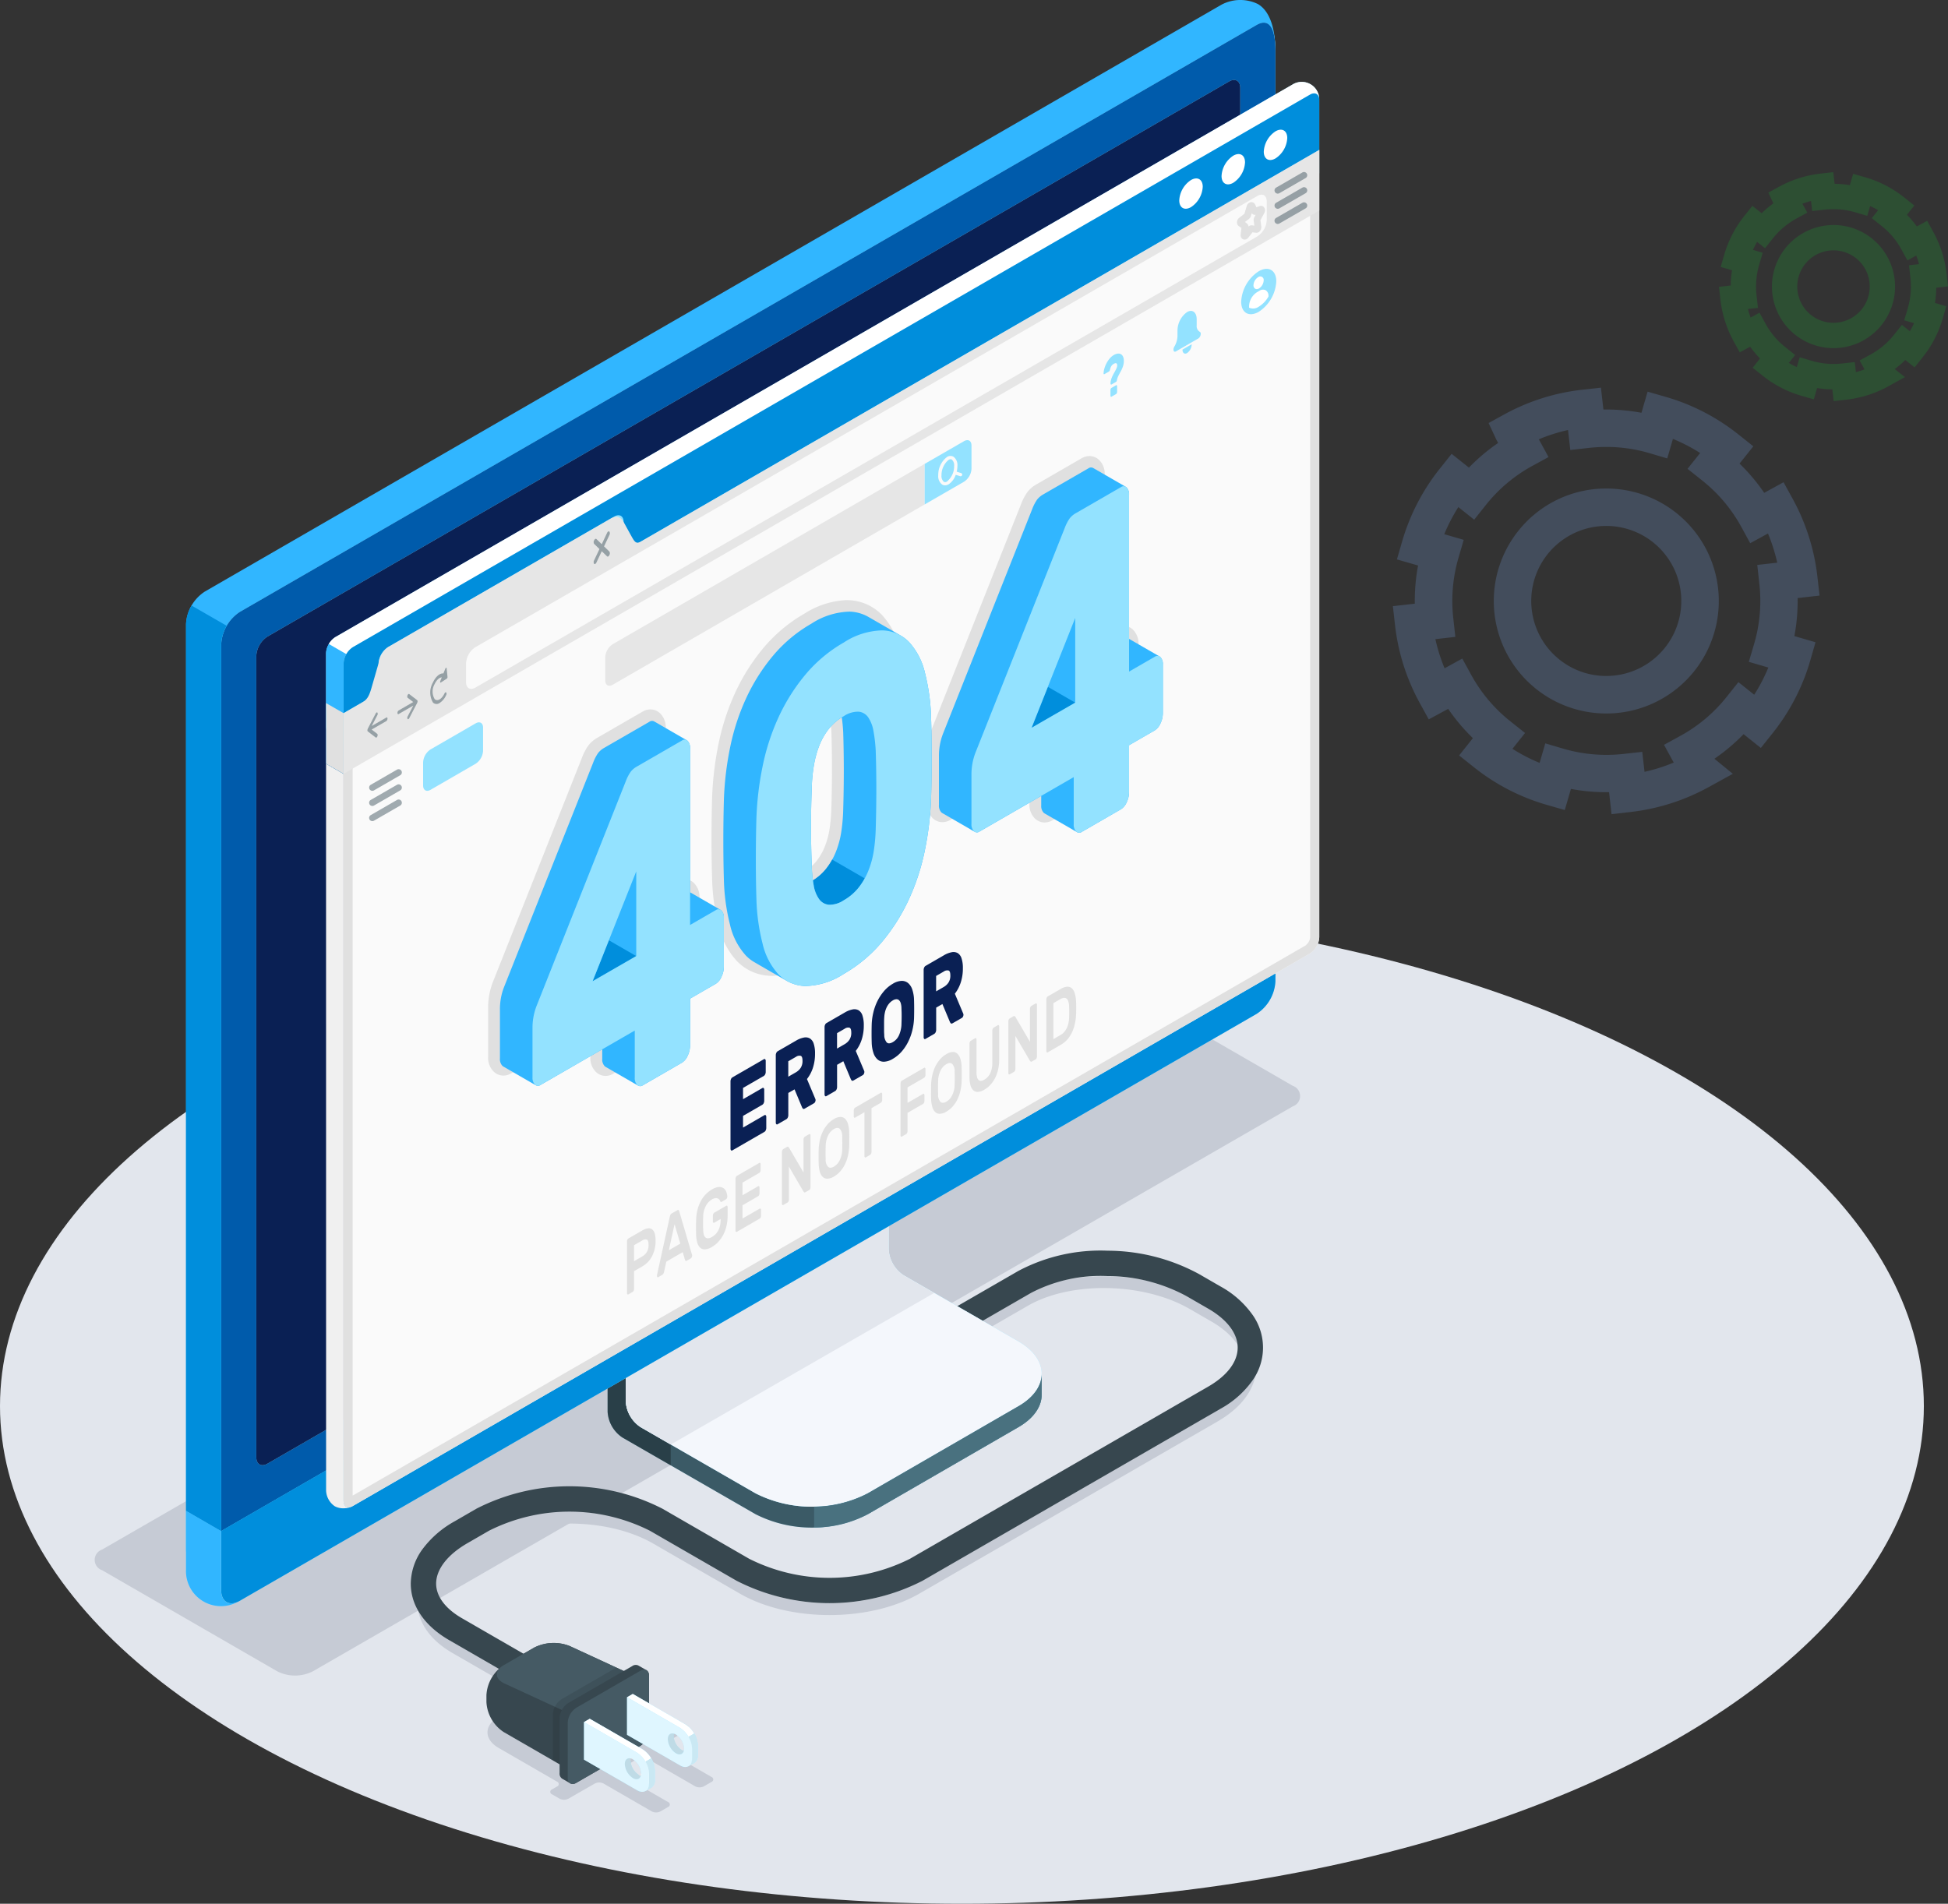 <svg xmlns="http://www.w3.org/2000/svg" width="230.497" height="225.306" viewBox="0 0 230.497 225.306">
  <rect x="0" y="0" width="230.497" height="225.306" fill="#333333" stroke="none"/>
  <g id="グループ_24219" data-name="グループ 24219" transform="translate(-602 -226.695)">
    <g id="グループ_23551" data-name="グループ 23551" transform="translate(602 226.694)">
      <g id="Floor" transform="translate(0 107.501)">
        <ellipse id="Floor-2" data-name="Floor" cx="113.82" cy="58.903" rx="113.82" ry="58.903" fill="#e2e6ed"/>
      </g>
      <g id="Shadows" transform="translate(11.204 116.033)">
        <path id="Shadow" d="M55.49,340.525,34.771,328.563a1.289,1.289,0,0,1,0-2.442L150.7,259.271a4.675,4.675,0,0,1,4.23,0l20.72,11.961a1.289,1.289,0,0,1,0,2.442L59.72,340.525A4.675,4.675,0,0,1,55.49,340.525Z" transform="translate(-33.896 -258.765)" fill="#c6cbd5"/>
        <path id="Shadow-2" data-name="Shadow" d="M209.192,336.8l-2.578-1.489c-5.849-3.377-15.083-3.542-20.584-.367l-9.62,5.554a.71.71,0,0,0,.71,1.23l9.62-5.554c5.108-2.948,13.7-2.784,19.163.367l2.578,1.489c2.51,1.449,3.893,3.333,3.893,5.306s-1.383,3.855-3.893,5.3L173.2,369.009c-5.458,3.152-14.34,3.151-19.8,0l-10.273-5.932c-5.85-3.377-15.369-3.377-21.219,0l-2.578,1.489c-3.093,1.785-4.8,4.161-4.8,6.689,0,2.33,1.478,4.466,4.161,6.016l9.2,5.312-3.781,2.23c-1.727,1.019-1.72,2.672.017,3.675l6.911,3.99a.311.311,0,0,1,0,.59l-.577.329a.311.311,0,0,0,0,.59l.9.519a1.14,1.14,0,0,0,1.026,0l3.136-1.8a1.139,1.139,0,0,1,1.026,0l5.708,3.3a1.137,1.137,0,0,0,1.025,0l.9-.519a.313.313,0,0,0,0-.592l-5.708-3.3a.313.313,0,0,1,0-.592l2.189-1.264a1.137,1.137,0,0,1,1.025,0l5.709,3.3a1.14,1.14,0,0,0,1.025,0l.9-.519a.313.313,0,0,0,0-.592l-5.709-3.3a.313.313,0,0,1,0-.592l2.822-1.629a.313.313,0,0,0,0-.592l-.9-.519a1.138,1.138,0,0,0-1.025,0l-.9.519a1.137,1.137,0,0,1-1.025,0l-8.777-5.068a3.1,3.1,0,0,0-2.819.013l-1.748,1.031a.7.7,0,0,0-.217-.2l-9.619-5.554c-2.225-1.285-3.45-2.984-3.45-4.785,0-1.97,1.489-3.96,4.086-5.459l2.578-1.489c5.458-3.151,14.34-3.151,19.8,0l10.273,5.932c5.85,3.377,15.37,3.377,21.219,0l35.284-20.371c2.968-1.714,4.6-4.034,4.6-6.535S212.161,338.51,209.192,336.8Z" transform="translate(-76.341 -297.663)" fill="#c6cbd5"/>
      </g>
      <g id="Plug" transform="translate(50.106 149.52)">
        <g id="Plug-2" data-name="Plug">
          <path id="パス_8173" data-name="パス 8173" d="M129.457,379.818a1.492,1.492,0,0,1-.749-.2l-9.62-5.554c-2.938-1.7-4.556-4.076-4.556-6.7a7.032,7.032,0,0,1,1.394-4.081,11.9,11.9,0,0,1,3.8-3.291L122.3,358.5a24.146,24.146,0,0,1,22.009,0l10.273,5.932a21.19,21.19,0,0,0,19.009,0l35.284-20.371c2.255-1.3,3.5-2.944,3.5-4.622s-1.242-3.319-3.5-4.622l-2.578-1.488a19.735,19.735,0,0,0-9.346-2.359,17.731,17.731,0,0,0-9.028,1.992l-9.62,5.553a1.5,1.5,0,0,1-1.5-2.6l9.62-5.553a20.748,20.748,0,0,1,10.583-2.394,22.767,22.767,0,0,1,10.791,2.76l2.578,1.488a11.289,11.289,0,0,1,3.663,3.207,6.7,6.7,0,0,1,0,8.026,11.289,11.289,0,0,1-3.663,3.207l-35.284,20.371a24.149,24.149,0,0,1-22.009,0L142.81,361.1a21.187,21.187,0,0,0-19.009,0l-2.578,1.489c-2.345,1.354-3.69,3.094-3.69,4.774,0,1.507,1.085,2.964,3.056,4.1l9.62,5.554a1.5,1.5,0,0,1-.751,2.8Z" transform="translate(-116.033 -329.469)" fill="#37474f"/>
          <g id="グループ_23517" data-name="グループ 23517" transform="translate(7.451 44.921)">
            <path id="パス_8174" data-name="パス 8174" d="M131.764,430.492v.818a4.534,4.534,0,0,0,2.051,3.552l7.57,4.37,7.695-4.444,0-6.663-7.471-3.451a5.124,5.124,0,0,0-4.2.191l-3.594,2.075A4.531,4.531,0,0,0,131.764,430.492Z" transform="translate(-131.764 -424.313)" fill="#37474f"/>
            <path id="パス_8175" data-name="パス 8175" d="M142.976,424.674a5.124,5.124,0,0,0-4.2.191l-3.594,2.075c-1.133.654-1.088,1.628.1,2.177l7.47,3.45,7.7-4.442Z" transform="translate(-133.13 -424.313)" fill="#455a64"/>
            <path id="パス_8176" data-name="パス 8176" d="M149.4,434.2a2.266,2.266,0,0,0-1.025,1.776v5.48l1.752,1.012,7.695-4.444,0-6.663-1.949-.9Z" transform="translate(-140.508 -427.55)" opacity="0.1"/>
            <g id="グループ_23514" data-name="グループ 23514" transform="translate(8.656 2.597)">
              <path id="パス_8177" data-name="パス 8177" d="M159.355,429.865a.715.715,0,0,0-.72.072l-7.569,4.37a2.267,2.267,0,0,0-1.025,1.776V442.6a.712.712,0,0,0,.3.661c.173.1.791.455.962.556a.712.712,0,0,0,.724-.069l7.569-4.37a2.266,2.266,0,0,0,1.025-1.776v-6.518a.721.721,0,0,0-.3-.663Z" transform="translate(-150.041 -429.797)" fill="#37474f"/>
              <path id="パス_8178" data-name="パス 8178" d="M153.1,435.478l7.569-4.37c.566-.327,1.025-.062,1.025.592v6.518a2.266,2.266,0,0,1-1.025,1.776l-7.569,4.37c-.566.327-1.025.062-1.025-.592v-6.518A2.267,2.267,0,0,1,153.1,435.478Z" transform="translate(-151.111 -430.413)" fill="#455a64"/>
            </g>
            <g id="グループ_23515" data-name="グループ 23515" transform="translate(11.543 8.972)">
              <path id="パス_8179" data-name="パス 8179" d="M163.077,446.87l-6.26-3.614-.681.393v4.443l6.26,3.614a1.006,1.006,0,0,0,1.018.1l.682-.394a1,1,0,0,0,.417-.924v-1.127A3.17,3.17,0,0,0,163.077,446.87Zm-1.15,1.189a2.125,2.125,0,0,1,.962,1.666.168.168,0,1,1-.281.162,2.127,2.127,0,0,1-.962-1.666.169.169,0,1,1,.281-.162Z" transform="translate(-156.136 -443.256)" fill="#93e2ff"/>
              <path id="パス_8180" data-name="パス 8180" d="M163.08,446.87l-6.261-3.614-.677.393,6.257,3.614a3.17,3.17,0,0,1,1.435,2.487v1.127a.99.99,0,0,1-.45.947l.033-.019c.118-.071.568-.332.682-.4a.99.99,0,0,0,.417-.924v-1.127A3.182,3.182,0,0,0,163.08,446.87Z" transform="translate(-156.139 -443.256)" fill="#fff"/>
              <path id="パス_8181" data-name="パス 8181" d="M172.568,454.562v1.127a.99.99,0,0,1-.417.924c-.114.066-.564.327-.682.4l-.028.014a.988.988,0,0,0,.445-.943v-1.127a2.942,2.942,0,0,0-.422-1.416l.682-.393A2.928,2.928,0,0,1,172.568,454.562Z" transform="translate(-164.192 -448.462)" fill="#93e2ff"/>
              <path id="パス_8182" data-name="パス 8182" d="M172.568,454.562v1.127a.99.99,0,0,1-.417.924c-.114.066-.564.327-.682.4l-.028.014a.988.988,0,0,0,.445-.943v-1.127a2.942,2.942,0,0,0-.422-1.416l.682-.393A2.928,2.928,0,0,1,172.568,454.562Z" transform="translate(-164.192 -448.462)" fill="#fff" opacity="0.6"/>
              <path id="パス_8183" data-name="パス 8183" d="M172.568,454.562v1.127a.99.99,0,0,1-.417.924c-.114.066-.564.327-.682.4l-.028.014a.988.988,0,0,0,.445-.943v-1.127a2.942,2.942,0,0,0-.422-1.416l.682-.393A2.928,2.928,0,0,1,172.568,454.562Z" transform="translate(-164.192 -448.462)" opacity="0.05"/>
              <path id="パス_8184" data-name="パス 8184" d="M167.013,453.41a1.1,1.1,0,0,1,.034-.266h0c-.411-.115-.716.144-.716.659a2.128,2.128,0,0,0,.961,1.667c.445.26.824.123.928-.294a.815.815,0,0,1-.246-.1A2.128,2.128,0,0,1,167.013,453.41Z" transform="translate(-161.502 -448.447)" fill="#fff" opacity="0.6"/>
              <path id="パス_8185" data-name="パス 8185" d="M167.013,453.41a1.1,1.1,0,0,1,.034-.266h0c-.411-.115-.716.144-.716.659a2.128,2.128,0,0,0,.961,1.667c.445.26.824.123.928-.294a.815.815,0,0,1-.246-.1A2.128,2.128,0,0,1,167.013,453.41Z" transform="translate(-161.502 -448.447)" opacity="0.1"/>
              <path id="パス_8186" data-name="パス 8186" d="M162.4,447.7l-6.26-3.614v4.443l6.26,3.614c.793.458,1.436.087,1.436-.829v-1.128A3.174,3.174,0,0,0,162.4,447.7Zm-.47,3.017a2.125,2.125,0,0,1-.962-1.666c0-.613.431-.862.962-.555a2.125,2.125,0,0,1,.962,1.666C162.889,450.776,162.458,451.024,161.927,450.717Z" transform="translate(-156.136 -443.693)" fill="#fff" opacity="0.7"/>
            </g>
            <g id="グループ_23516" data-name="グループ 23516" transform="translate(16.635 6.033)">
              <path id="パス_8187" data-name="パス 8187" d="M173.828,440.664l-6.26-3.614-.681.393v4.443l6.26,3.614a1.007,1.007,0,0,0,1.018.1l.682-.394a1,1,0,0,0,.416-.924v-1.128A3.173,3.173,0,0,0,173.828,440.664Zm-1.15,1.189a2.125,2.125,0,0,1,.962,1.666,1.011,1.011,0,0,1-.036.263,1.038,1.038,0,0,1-.246-.1,2.126,2.126,0,0,1-.962-1.666,1.049,1.049,0,0,1,.035-.268A1.033,1.033,0,0,1,172.678,441.853Z" transform="translate(-166.887 -437.05)" fill="#93e2ff"/>
              <path id="パス_8188" data-name="パス 8188" d="M173.831,440.664l-6.261-3.614-.677.393,6.257,3.614a3.17,3.17,0,0,1,1.435,2.487v1.127a.99.99,0,0,1-.45.947l.033-.019c.118-.071.568-.332.682-.4a.99.99,0,0,0,.417-.924V443.15A3.183,3.183,0,0,0,173.831,440.664Z" transform="translate(-166.89 -437.05)" fill="#fff"/>
              <path id="パス_8189" data-name="パス 8189" d="M183.319,448.356v1.127a.99.99,0,0,1-.417.924c-.114.066-.564.327-.682.4l-.028.014a.988.988,0,0,0,.445-.943v-1.127a2.943,2.943,0,0,0-.422-1.416l.682-.393A2.928,2.928,0,0,1,183.319,448.356Z" transform="translate(-174.943 -442.256)" fill="#93e2ff"/>
              <path id="パス_8190" data-name="パス 8190" d="M183.319,448.356v1.127a.99.99,0,0,1-.417.924c-.114.066-.564.327-.682.4l-.028.014a.988.988,0,0,0,.445-.943v-1.127a2.943,2.943,0,0,0-.422-1.416l.682-.393A2.928,2.928,0,0,1,183.319,448.356Z" transform="translate(-174.943 -442.256)" fill="#fff" opacity="0.6"/>
              <path id="パス_8191" data-name="パス 8191" d="M183.319,448.356v1.127a.99.99,0,0,1-.417.924c-.114.066-.564.327-.682.4l-.028.014a.988.988,0,0,0,.445-.943v-1.127a2.943,2.943,0,0,0-.422-1.416l.682-.393A2.928,2.928,0,0,1,183.319,448.356Z" transform="translate(-174.943 -442.256)" opacity="0.05"/>
              <path id="パス_8192" data-name="パス 8192" d="M177.764,447.2a1.1,1.1,0,0,1,.034-.266h0c-.411-.115-.716.144-.716.659a2.128,2.128,0,0,0,.961,1.667c.445.26.824.123.928-.294a.816.816,0,0,1-.246-.1A2.128,2.128,0,0,1,177.764,447.2Z" transform="translate(-172.253 -442.241)" fill="#fff" opacity="0.6"/>
              <path id="パス_8193" data-name="パス 8193" d="M177.764,447.2a1.1,1.1,0,0,1,.034-.266h0c-.411-.115-.716.144-.716.659a2.128,2.128,0,0,0,.961,1.667c.445.26.824.123.928-.294a.816.816,0,0,1-.246-.1A2.128,2.128,0,0,1,177.764,447.2Z" transform="translate(-172.253 -442.241)" opacity="0.1"/>
              <path id="パス_8194" data-name="パス 8194" d="M173.147,441.494l-6.26-3.614v4.443l6.26,3.614c.793.458,1.436.087,1.436-.829v-1.128A3.174,3.174,0,0,0,173.147,441.494Zm-.47,3.017a2.126,2.126,0,0,1-.962-1.666c0-.614.431-.863.962-.556a2.125,2.125,0,0,1,.962,1.666C173.64,444.57,173.209,444.818,172.678,444.511Z" transform="translate(-166.887 -437.487)" fill="#fff" opacity="0.7"/>
            </g>
          </g>
        </g>
      </g>
      <g id="Device" transform="translate(22.01 0)">
        <g id="Device-2" data-name="Device">
          <g id="グループ_23520" data-name="グループ 23520" transform="translate(49.883 127.136)">
            <g id="グループ_23518" data-name="グループ 23518" transform="translate(0.003)">
              <path id="パス_8195" data-name="パス 8195" d="M192.829,334.273l17.811-10.3c1.836-1.06,2.754-2.449,2.754-3.838s.008-2.478.008-2.478l-18.48-10.421a3.918,3.918,0,0,1-1.773-3.071v-21.96l-31.109,17.977v21.96a3.92,3.92,0,0,0,1.773,3.071l15.72,9.058A14.7,14.7,0,0,0,192.829,334.273Z" transform="translate(-162.038 -282.208)" fill="#93e2ff"/>
            </g>
            <g id="グループ_23519" data-name="グループ 23519" transform="translate(0.003)" opacity="0.6">
              <path id="パス_8196" data-name="パス 8196" d="M192.829,334.273l17.811-10.3c1.836-1.06,2.754-2.449,2.754-3.838s.008-2.478.008-2.478l-18.48-10.421a3.918,3.918,0,0,1-1.773-3.071v-21.96l-31.109,17.977v21.96a3.92,3.92,0,0,0,1.773,3.071l15.72,9.058A14.7,14.7,0,0,0,192.829,334.273Z" transform="translate(-162.038 -282.208)"/>
            </g>
            <path id="パス_8197" data-name="パス 8197" d="M169.5,342.213v2.467l-5.7-3.286a3.923,3.923,0,0,1-1.771-3.071V316.366l5.927-3.419c.123,1.5.256,3.061.378,4.576l-4.156,2.406v17.157a3.9,3.9,0,0,0,1.771,3.071Z" transform="translate(-162.032 -298.388)" opacity="0.3"/>
            <path id="パス_8198" data-name="パス 8198" d="M166.569,324.87a3.92,3.92,0,0,0,1.773,3.071l13.572,7.818a14.7,14.7,0,0,0,13.3,0l17.82-10.3c3.673-2.119,3.673-5.556,0-7.676l-13.58-7.823a3.919,3.919,0,0,1-1.773-3.071V289.734l-31.111,17.977Z" transform="translate(-164.42 -286.169)" fill="#93e2ff"/>
            <path id="パス_8199" data-name="パス 8199" d="M166.569,324.87a3.92,3.92,0,0,0,1.773,3.071l13.572,7.818a14.7,14.7,0,0,0,13.3,0l17.82-10.3c3.673-2.119,3.673-5.556,0-7.676l-13.58-7.823a3.919,3.919,0,0,1-1.773-3.071V289.734l-31.111,17.977Z" transform="translate(-164.42 -286.169)" fill="#f4f7fc"/>
            <path id="パス_8200" data-name="パス 8200" d="M203.064,312.051v0l-3.611-2.085a3.919,3.919,0,0,1-1.773-3.071V289.734l-31.111,17.977V324.87a3.92,3.92,0,0,0,1.773,3.071l3.549,2.049Z" transform="translate(-164.42 -286.169)" fill="#e2e6ed"/>
            <path id="パス_8201" data-name="パス 8201" d="M240.566,357.062v2.478c0,1.392-.921,2.774-2.753,3.839L220,373.671a13.332,13.332,0,0,1-6.347,1.577V372.78A13.337,13.337,0,0,0,220,371.2l17.815-10.3C239.645,359.846,240.566,358.454,240.566,357.062Z" transform="translate(-189.203 -321.609)" fill="#93e2ff"/>
            <path id="パス_8202" data-name="パス 8202" d="M240.566,357.062v2.478c0,1.392-.921,2.774-2.753,3.839L220,373.671a13.332,13.332,0,0,1-6.347,1.577V372.78A13.337,13.337,0,0,0,220,371.2l17.815-10.3C239.645,359.846,240.566,358.454,240.566,357.062Z" transform="translate(-189.203 -321.609)" opacity="0.5"/>
          </g>
          <path id="パス_8203" data-name="パス 8203" d="M58.793,200.942a4.752,4.752,0,0,0,4.3-.079L183.4,131.4c1.224-.707,2.216-2.425,2.216-1.944V19.906c0-3.308-.931-4.991-2.079-5.654a4.754,4.754,0,0,0-4.3.08L58.932,83.793a4.9,4.9,0,0,0-2.216,3.839V197.183A4.752,4.752,0,0,0,58.793,200.942Z" transform="translate(-56.713 -13.777)" fill="#31b6ff"/>
          <path id="パス_8204" data-name="パス 8204" d="M67.711,203.843l120.312-69.461c1.224-.707,2.217-2.425,2.217-1.944V22.886c0-3.308-.992-3.88-2.217-3.174L67.712,89.173A4.9,4.9,0,0,0,65.5,93.012l0,109.551C65.494,203.977,66.486,204.55,67.711,203.843Z" transform="translate(-61.335 -16.76)" fill="#93e2ff"/>
          <path id="パス_8205" data-name="パス 8205" d="M67.711,203.843l120.312-69.461c1.224-.707,2.217-2.425,2.217-1.944V22.886c0-3.308-.992-3.88-2.217-3.174L67.712,89.173A4.9,4.9,0,0,0,65.5,93.012l0,109.551C65.494,203.977,66.486,204.55,67.711,203.843Z" transform="translate(-61.335 -16.76)" fill="#005bab"/>
          <path id="パス_8206" data-name="パス 8206" d="M62.762,402.1a4.142,4.142,0,0,1-6.05-3.849V391.28l4.156,2.406v6.968C60.868,401.943,61.687,402.526,62.762,402.1Z" transform="translate(-56.712 -212.484)" fill="#93e2ff"/>
          <path id="パス_8207" data-name="パス 8207" d="M62.762,402.1a4.142,4.142,0,0,1-6.05-3.849V391.28l4.156,2.406v6.968C60.868,401.943,61.687,402.526,62.762,402.1Z" transform="translate(-56.712 -212.484)" fill="#31b6ff"/>
          <path id="パス_8208" data-name="パス 8208" d="M65.487,316.3l0,6.964c0,1.413.993,1.986,2.217,1.279l120.312-69.46a4.9,4.9,0,0,0,2.216-3.839v-6.984Z" transform="translate(-61.331 -135.096)" fill="#93e2ff"/>
          <path id="パス_8209" data-name="パス 8209" d="M65.494,316.279v6.983c0,1.413.993,1.986,2.217,1.279l120.312-69.46a4.9,4.9,0,0,0,2.216-3.839v-6.984Z" transform="translate(-61.335 -135.096)" fill="#008edc"/>
          <path id="パス_8210" data-name="パス 8210" d="M74.271,196.746V101.927a2.939,2.939,0,0,1,1.329-2.3L189.368,33.94c.735-.424,1.33-.08,1.33.768l0,94.821a2.938,2.938,0,0,1-1.33,2.3L75.6,197.514C74.867,197.938,74.271,197.594,74.271,196.746Z" transform="translate(-65.955 -24.295)" fill="#93e2ff"/>
          <path id="パス_8211" data-name="パス 8211" d="M74.271,196.746V101.927a2.939,2.939,0,0,1,1.329-2.3L189.368,33.94c.735-.424,1.33-.08,1.33.768l0,94.821a2.938,2.938,0,0,1-1.33,2.3L75.6,197.514C74.867,197.938,74.271,197.594,74.271,196.746Z" transform="translate(-65.955 -24.295)" fill="#0a2054"/>
          <path id="パス_8212" data-name="パス 8212" d="M61.523,167.481a4.7,4.7,0,0,0-.655,2.191V274.623l-4.156-2.406,0-104.942a4.585,4.585,0,0,1,.653-2.191Z" transform="translate(-56.712 -93.421)" fill="#008edc"/>
        </g>
      </g>
      <g id="Window" transform="translate(38.579 9.736)">
        <g id="Window-2" data-name="Window">
          <path id="パス_8214" data-name="パス 8214" d="M94.871,292.453a1.887,1.887,0,0,1-.867.263,2.173,2.173,0,0,1-1.269-.223,2.355,2.355,0,0,1-1.035-1.871l-.005-86.013,2.075,1.2v86.008c0,.5.251.788.613.788A1.082,1.082,0,0,0,94.871,292.453Z" transform="translate(-91.694 -123.962)" fill="#f0f0f0"/>
          <g id="グループ_23521" data-name="グループ 23521" transform="translate(2.075 8.006)">
            <path id="パス_8215" data-name="パス 8215" d="M211.522,144.423a2.434,2.434,0,0,1-1.1,1.913L97.177,211.722c-.607.352-1.1.066-1.1-.638V117.9l3.039-1.754c.607-.352,1.6-5.7,2.207-6.056l26.332-15.2c.612-.352,2.049,3.6,2.656,3.249l81.213-46.9v93.186Z" transform="translate(-96.075 -51.237)" fill="#fafafa"/>
            <path id="パス_8215_-_アウトライン" data-name="パス 8215 - アウトライン" d="M97.151,210.494,209.884,145.4a1.4,1.4,0,0,0,.562-.979V53.1l-79.6,45.963a1.242,1.242,0,0,1-.622.168c-.934,0-1.456-.917-2.177-2.187-.139-.244-.333-.586-.5-.856l-25.512,14.73a24.25,24.25,0,0,0-.785,2.5c-.679,2.425-.947,3.283-1.6,3.66l-2.5,1.443v91.973m-.466,1.379c-.362,0-.611-.289-.611-.788V117.9l3.039-1.754c.607-.352,1.6-5.7,2.207-6.056l26.332-15.2c.586-.337,1.928,3.271,2.573,3.271a.161.161,0,0,0,.082-.022l81.213-46.9v93.186a2.434,2.434,0,0,1-1.1,1.912L97.177,211.722A.993.993,0,0,1,96.686,211.873Z" transform="translate(-96.075 -51.237)" fill="#e0e0e0"/>
          </g>
          <g id="グループ_23523" data-name="グループ 23523">
            <path id="パス_8216" data-name="パス 8216" d="M92.734,112.4a2.367,2.367,0,0,1-1.035-1.872v-8.617A2.441,2.441,0,0,1,92.8,100L206.045,34.61a2.071,2.071,0,0,1,3.172,1.832v8.617a2.43,2.43,0,0,1-1.1,1.912L94.872,112.357A2.366,2.366,0,0,1,92.734,112.4Z" transform="translate(-91.696 -34.334)" fill="#93e2ff"/>
            <path id="パス_8217" data-name="パス 8217" d="M209.568,36.263c-.076-.571-.54-.78-1.091-.458L95.233,101.191a2.343,2.343,0,0,0-.78.826l-2.07-1.2a2.29,2.29,0,0,1,.78-.822L206.407,34.611a2.061,2.061,0,0,1,3.161,1.652Z" transform="translate(-92.057 -34.334)" fill="#fff"/>
            <path id="パス_8218" data-name="パス 8218" d="M94.09,175.906a2.248,2.248,0,0,0-.321,1.086v13.076l-2.075-1.2V175.8c0-.045,0-.087.006-.133a1.9,1.9,0,0,1,.043-.274,2.518,2.518,0,0,1,.277-.683Z" transform="translate(-91.694 -108.223)" fill="#31b6ff"/>
            <path id="パス_8219" data-name="パス 8219" d="M211.521,37.908v5.9L130.309,90.7c-.607.352-1.1.066-1.1-.637V87.832c0-.7-.494-.989-1.106-.637l-26.78,15.463a2.437,2.437,0,0,0-1.106,1.912V106.8a2.445,2.445,0,0,1-1.1,1.912l-3.039,1.754v-5.9a2.444,2.444,0,0,1,1.1-1.912L210.42,37.271C211.026,36.919,211.521,37.2,211.521,37.908Z" transform="translate(-94 -35.8)" fill="#008edc"/>
            <g id="グループ_23522" data-name="グループ 23522" transform="translate(100.957 5.617)">
              <path id="パス_8220" data-name="パス 8220" d="M327.354,46.382c.767-.443,1.389-.084,1.389.8a3.07,3.07,0,0,1-1.389,2.406c-.767.443-1.389.084-1.389-.8A3.07,3.07,0,0,1,327.354,46.382Z" transform="translate(-315.964 -46.193)" fill="#fff"/>
              <path id="パス_8221" data-name="パス 8221" d="M316.8,52.469c.767-.443,1.389-.084,1.389.8a3.07,3.07,0,0,1-1.389,2.406c-.767.443-1.389.084-1.389-.8A3.07,3.07,0,0,1,316.8,52.469Z" transform="translate(-310.407 -49.397)" fill="#fff"/>
              <path id="パス_8222" data-name="パス 8222" d="M306.239,58.556c.767-.443,1.389-.083,1.389.8a3.069,3.069,0,0,1-1.389,2.406c-.767.443-1.389.084-1.389-.8A3.071,3.071,0,0,1,306.239,58.556Z" transform="translate(-304.85 -52.601)" fill="#fff"/>
            </g>
          </g>
          <g id="グループ_23530" data-name="グループ 23530" transform="translate(0 8.006)">
            <g id="グループ_23524" data-name="グループ 23524">
              <path id="パス_8223" data-name="パス 8223" d="M211.522,51.237v7.178L96.075,125.077V117.9l2.269-1.314c.607-.352.811-.887,1.1-1.912l.77-2.673a2.76,2.76,0,0,1,1.106-1.912l26.332-15.2c.612-.352,1.089-.39,1.554.378l.944,1.714c.346.6.52.95,1.126.6Z" transform="translate(-94 -51.237)" fill="#e6e6e6"/>
              <path id="パス_8224" data-name="パス 8224" d="M93.769,190.658v7.178l-2.075-1.2v-7.173Z" transform="translate(-91.694 -123.996)" fill="#e0e0e0"/>
            </g>
            <g id="グループ_23529" data-name="グループ 23529" transform="translate(4.895 2.616)">
              <path id="パス_8225" data-name="パス 8225" d="M104.272,192.4l-1.733,1,.661-1.271a.316.316,0,0,0,.013-.31c-.051-.061-.139-.018-.2.093l-.94,1.808,0,.007a.432.432,0,0,0-.025.067.2.2,0,0,0-.008.022.371.371,0,0,0-.012.093.234.234,0,0,0,.012.08c0,.005.005.008.008.013a.112.112,0,0,0,.025.038l0,0,.94.723a.079.079,0,0,0,.092,0,.278.278,0,0,0,.1-.134c.051-.119.045-.251-.013-.3l-.661-.508,1.733-1a.368.368,0,0,0,.14-.3C104.412,192.416,104.349,192.356,104.272,192.4Z" transform="translate(-102.029 -127.838)" fill="#455a64" opacity="0.5"/>
              <path id="パス_8226" data-name="パス 8226" d="M109.666,189.143l1.733-1-.661-.508c-.058-.045-.064-.177-.013-.3s.139-.178.2-.134l.94.723,0,0a.594.594,0,0,1,.033.051.246.246,0,0,1,.012.08.394.394,0,0,1-.012.093c0,.008-.005.015-.008.022a.429.429,0,0,1-.025.067l0,.007-.94,1.808a.255.255,0,0,1-.091.106.076.076,0,0,1-.105-.013.317.317,0,0,1,.013-.31l.661-1.271-1.733,1c-.077.045-.139-.015-.139-.134A.367.367,0,0,1,109.666,189.143Z" transform="translate(-105.976 -125.415)" fill="#455a64" opacity="0.5"/>
              <path id="パス_8227" data-name="パス 8227" d="M119.674,180.7c-.011-.1-.1-.091-.148.022l-.237.58c-.4-.044-.9.351-1.226,1.052a2.345,2.345,0,0,0,0,2.4.613.613,0,0,0,.779.046,2.127,2.127,0,0,0,.778-.944.3.3,0,0,0,0-.3c-.054-.053-.143,0-.2.114-.32.677-.842.979-1.162.671a1.753,1.753,0,0,1,0-1.79c.228-.482.556-.768.843-.786l-.179.438c-.046.114,0,.219.069.172l.707-.461a.228.228,0,0,0,.079-.194Z" transform="translate(-110.299 -121.96)" fill="#455a64" opacity="0.5"/>
              <path id="パス_8228" data-name="パス 8228" d="M159.779,148.331l.631-1.338a.405.405,0,0,0,0-.416c-.075-.072-.2,0-.27.156l-.631,1.337-.632-.608c-.074-.072-.2,0-.27.156a.406.406,0,0,0,0,.416l.631.608-.631,1.337a.406.406,0,0,0,0,.416.106.106,0,0,0,.135.008.371.371,0,0,0,.135-.164l.632-1.337.631.608a.107.107,0,0,0,.135.009.372.372,0,0,0,.135-.164.406.406,0,0,0,0-.416Z" transform="translate(-131.78 -104.023)" fill="#455a64" opacity="0.5"/>
              <path id="パス_8229" data-name="パス 8229" d="M126.677,120.121v-2.234a2.44,2.44,0,0,1,1.1-1.912L220.315,62.57c.61-.352,1.1-.066,1.1.638V65.44a2.441,2.441,0,0,1-1.1,1.912l-92.534,53.405C127.171,121.11,126.677,120.824,126.677,120.121Z" transform="translate(-115.003 -59.739)" fill="#fafafa"/>
              <path id="パス_8230" data-name="パス 8230" d="M321.443,64.734a.47.47,0,0,1,.427.275l.16.339.363-.139a.492.492,0,0,1,.177-.033.467.467,0,0,1,.4.23.631.631,0,0,1-.009.615l-.455.854.1.747a.71.71,0,0,1-.17.546.527.527,0,0,1-.461.191l-.412-.051-.5.636a.54.54,0,0,1-.426.223.471.471,0,0,1-.352-.158.543.543,0,0,1-.123-.432l.094-.782-.324-.234a.511.511,0,0,1-.205-.414.711.711,0,0,1,.265-.559l.612-.472.281-.923A.6.6,0,0,1,321.443,64.734Zm.415,1.51a.468.468,0,0,1-.381-.2l-.1.331a.7.7,0,0,1-.235.348l-.471.363.217.156a.509.509,0,0,1,.2.381.52.52,0,0,1,.416-.142l.281.035-.081-.586a.694.694,0,0,1,.08-.415l.15-.282A.479.479,0,0,1,321.857,66.244Z" transform="translate(-216.836 -61.17)" fill="#e0e0e0"/>
              <g id="グループ_23528" data-name="グループ 23528" transform="translate(107.334)" opacity="0.5">
                <g id="グループ_23525" data-name="グループ 23525">
                  <path id="パス_8231" data-name="パス 8231" d="M329.034,59.319a.382.382,0,0,1-.191-.713l3.106-1.794a.382.382,0,1,1,.382.662l-3.106,1.794A.378.378,0,0,1,329.034,59.319Z" transform="translate(-328.651 -56.761)" fill="#455a64"/>
                </g>
                <g id="グループ_23526" data-name="グループ 23526" transform="translate(0 1.794)">
                  <path id="パス_8232" data-name="パス 8232" d="M329.034,63.106a.382.382,0,0,1-.191-.713l3.106-1.794a.382.382,0,1,1,.382.662l-3.106,1.794A.382.382,0,0,1,329.034,63.106Z" transform="translate(-328.651 -60.548)" fill="#455a64"/>
                </g>
                <g id="グループ_23527" data-name="グループ 23527" transform="translate(0 3.588)">
                  <path id="パス_8233" data-name="パス 8233" d="M329.034,66.894a.382.382,0,0,1-.191-.714l3.106-1.793a.382.382,0,1,1,.382.662l-3.106,1.794A.382.382,0,0,1,329.034,66.894Z" transform="translate(-328.651 -64.336)" fill="#455a64"/>
                </g>
              </g>
            </g>
          </g>
          <g id="Search" transform="translate(5.099 22.084)">
            <g id="グループ_23534" data-name="グループ 23534" transform="translate(0 59.213)" opacity="0.5">
              <g id="グループ_23531" data-name="グループ 23531">
                <path id="パス_8234" data-name="パス 8234" d="M102.842,208.54a.382.382,0,0,1-.191-.713l3.106-1.794a.382.382,0,1,1,.382.662l-3.106,1.794A.383.383,0,0,1,102.842,208.54Z" transform="translate(-102.459 -205.981)" fill="#455a64"/>
              </g>
              <g id="グループ_23532" data-name="グループ 23532" transform="translate(0 1.794)">
                <path id="パス_8235" data-name="パス 8235" d="M102.842,212.327a.382.382,0,0,1-.191-.714l3.106-1.793a.382.382,0,1,1,.382.662l-3.106,1.794A.382.382,0,0,1,102.842,212.327Z" transform="translate(-102.459 -209.769)" fill="#455a64"/>
              </g>
              <g id="グループ_23533" data-name="グループ 23533" transform="translate(0 3.588)">
                <path id="パス_8236" data-name="パス 8236" d="M102.842,216.115a.382.382,0,0,1-.191-.714l3.106-1.794a.382.382,0,0,1,.382.663l-3.106,1.793A.378.378,0,0,1,102.842,216.115Z" transform="translate(-102.459 -213.556)" fill="#455a64"/>
              </g>
            </g>
            <g id="グループ_23536" data-name="グループ 23536" transform="translate(27.939 20.273)">
              <g id="グループ_23535" data-name="グループ 23535">
                <path id="パス_8237" data-name="パス 8237" d="M161.448,152.567v2.751c0,.563.4.793.886.512l36.908-21.34v-4.8l-36.908,21.34A1.964,1.964,0,0,0,161.448,152.567Z" transform="translate(-161.448 -126.885)" fill="#e6e6e6"/>
                <path id="パス_8238" data-name="パス 8238" d="M245.9,123.886c.489-.282.886-.054.886.512v2.752a1.957,1.957,0,0,1-.886,1.534l-4.654,2.687v-4.8Z" transform="translate(-203.45 -123.765)" fill="#93e2ff"/>
                <path id="パス_8239" data-name="パス 8239" d="M247.34,129.733l-.519-.161a2.852,2.852,0,0,0,.083-.669,1.222,1.222,0,0,0-.473-1.109.733.733,0,0,0-.757.037,2.653,2.653,0,0,0-1.037,2.158,1.223,1.223,0,0,0,.473,1.109.653.653,0,0,0,.329.088.857.857,0,0,0,.428-.125,2.184,2.184,0,0,0,.838-1.122l.52.162a.185.185,0,0,0,.057.009.193.193,0,0,0,.057-.377Zm-1.666,1a.359.359,0,0,1-.371.036.9.9,0,0,1-.281-.775,2.315,2.315,0,0,1,.845-1.825.474.474,0,0,1,.233-.073.27.27,0,0,1,.138.037.9.9,0,0,1,.28.775A2.315,2.315,0,0,1,245.674,130.728Z" transform="translate(-205.236 -125.839)" fill="#fafafa"/>
              </g>
            </g>
            <path id="パス_8240" data-name="パス 8240" d="M122.156,194.395l-5.33,3.082a1.95,1.95,0,0,0-.882,1.528v2.741c0,.563.4.791.882.51l5.33-3.081a1.953,1.953,0,0,0,.882-1.529V194.9C123.038,194.341,122.643,194.113,122.156,194.395Z" transform="translate(-109.557 -140.605)" fill="#93e2ff"/>
            <g id="グループ_23540" data-name="グループ 23540" transform="translate(103.189)">
              <path id="パス_8241" data-name="パス 8241" d="M322.4,81.244a4.591,4.591,0,0,0-2.077,3.6c0,1.325.93,1.861,2.077,1.2a4.589,4.589,0,0,0,2.077-3.6C324.481,81.118,323.551,80.582,322.4,81.244Z" transform="translate(-320.328 -80.96)" fill="#93e2ff"/>
              <g id="グループ_23539" data-name="グループ 23539" transform="translate(0.93 0.903)">
                <g id="グループ_23537" data-name="グループ 23537" transform="translate(0.52)">
                  <path id="パス_8242" data-name="パス 8242" d="M323.774,84.359a.364.364,0,0,1-.184-.048.451.451,0,0,1-.2-.415,1.193,1.193,0,0,1,.547-.947h0a.409.409,0,0,1,.66.381,1.193,1.193,0,0,1-.547.947A.557.557,0,0,1,323.774,84.359Z" transform="translate(-323.389 -82.866)" fill="#fff"/>
                </g>
                <g id="グループ_23538" data-name="グループ 23538" transform="translate(0 1.555)">
                  <path id="パス_8243" data-name="パス 8243" d="M324.259,86.226a.717.717,0,0,0-.731.056l-.3.174a2.041,2.041,0,0,0-.934,1.619v.213a1.158,1.158,0,0,0,1.147-.121,3.336,3.336,0,0,0,1.147-1.2v-.052A.754.754,0,0,0,324.259,86.226Z" transform="translate(-322.292 -86.15)" fill="#fff"/>
                </g>
              </g>
            </g>
            <g id="グループ_23541" data-name="グループ 23541" transform="translate(95.171 4.979)">
              <path id="パス_8244" data-name="パス 8244" d="M306.149,93.2v-.733c0-.836-.509-1.221-1.136-.859h0a2.721,2.721,0,0,0-1.136,2.171v.656a2.6,2.6,0,0,1-.382,1.28l0,0a.716.716,0,0,0-.093.335h0c0,.211.128.308.286.216l2.654-1.532a.685.685,0,0,0,.287-.547h0a.27.27,0,0,0-.084-.222l0,0A.776.776,0,0,1,306.149,93.2Z" transform="translate(-303.4 -91.474)" fill="#93e2ff"/>
              <path id="パス_8245" data-name="パス 8245" d="M306.745,99.8a1.306,1.306,0,0,1-.546,1.042c-.3.174-.546-.01-.546-.412Z" transform="translate(-304.586 -95.855)" fill="#93e2ff"/>
            </g>
            <g id="グループ_23542" data-name="グループ 23542" transform="translate(86.91 10.029)">
              <path id="パス_8246" data-name="パス 8246" d="M287.171,102.3a1.141,1.141,0,0,1,.461-.162.609.609,0,0,1,.376.072.626.626,0,0,1,.25.292,1.2,1.2,0,0,1,.092.5,1.884,1.884,0,0,1-.052.454,2.943,2.943,0,0,1-.133.406,3.525,3.525,0,0,1-.177.368c-.063.116-.126.229-.186.34s-.114.221-.161.332a1.343,1.343,0,0,0-.1.329.72.72,0,0,1-.042.152.191.191,0,0,1-.076.1l-.533.308a.064.064,0,0,1-.083-.006.143.143,0,0,1-.035-.108,1.6,1.6,0,0,1,.059-.431,3.073,3.073,0,0,1,.146-.4c.059-.13.122-.255.19-.375s.132-.234.189-.342a2.994,2.994,0,0,0,.147-.309.785.785,0,0,0,.059-.283c0-.13-.032-.214-.1-.251s-.162-.017-.3.06a.772.772,0,0,0-.281.254,1.142,1.142,0,0,0-.124.27c-.027.087-.049.166-.068.237a.24.24,0,0,1-.111.155l-.533.308a.054.054,0,0,1-.067,0,.115.115,0,0,1-.028-.091,2.287,2.287,0,0,1,.087-.545,3.346,3.346,0,0,1,.238-.615,3.158,3.158,0,0,1,.378-.578A1.88,1.88,0,0,1,287.171,102.3Zm.38,4.372a.332.332,0,0,1-.036.148.222.222,0,0,1-.082.1l-.551.317a.062.062,0,0,1-.082-.006.14.14,0,0,1-.035-.107v-.679a.339.339,0,0,1,.035-.148.216.216,0,0,1,.082-.1l.551-.318a.062.062,0,0,1,.082.006.14.14,0,0,1,.036.108Z" transform="translate(-285.958 -102.136)" fill="#93e2ff"/>
            </g>
          </g>
        </g>
      </g>
      <g id="_404" data-name="404" transform="translate(57.76 53.971)">
        <g id="_404-2" data-name="404" transform="translate(0 0)">
          <g id="Shadow-3" data-name="Shadow">
            <path id="パス_8247" data-name="パス 8247" d="M146.1,234.423a1.652,1.652,0,0,1-1.166-.484,2.288,2.288,0,0,1-.643-1.722v-3.505l-9.368,5.409a1.834,1.834,0,0,1-.922.26,1.653,1.653,0,0,1-1.163-.481,2.286,2.286,0,0,1-.646-1.724V226.4a8.39,8.39,0,0,1,.539-3.034l10.582-26.652a6.168,6.168,0,0,1,.745-1.41,3.646,3.646,0,0,1,1.071-.913l5.343-3.085a1.832,1.832,0,0,1,.922-.26,1.651,1.651,0,0,1,1.162.478,2.3,2.3,0,0,1,.648,1.726v18.865l1.266-.731a1.829,1.829,0,0,1,.922-.26,1.658,1.658,0,0,1,1.16.476,2.306,2.306,0,0,1,.649,1.73V219.1a3.969,3.969,0,0,1-.4,1.7,2.945,2.945,0,0,1-1.15,1.344l-2.451,1.415v4.871a3.983,3.983,0,0,1-.4,1.7,2.941,2.941,0,0,1-1.153,1.345l-4.632,2.675A1.835,1.835,0,0,1,146.1,234.423ZM142.845,218.1l1.623-.937v-3.149Z" transform="translate(-132.193 -161.059)" fill="#e0e0e0"/>
            <path id="パス_8248" data-name="パス 8248" d="M195.235,208.205q-.144,0-.283-.007A5.733,5.733,0,0,1,191,206.456a9.216,9.216,0,0,1-2.171-4.153,25.091,25.091,0,0,1-.764-5.477c-.047-1.463-.072-3.075-.072-4.8s.024-3.395.071-4.978a38.357,38.357,0,0,1,.749-6.257,27.739,27.739,0,0,1,1.958-6.051,23.9,23.9,0,0,1,3.331-5.305,18.049,18.049,0,0,1,4.883-4.1,10.051,10.051,0,0,1,4.931-1.6q.144,0,.283.007a5.748,5.748,0,0,1,3.956,1.742,9.256,9.256,0,0,1,2.171,4.152,25.208,25.208,0,0,1,.764,5.478c.047,1.569.071,3.217.071,4.906s-.024,3.329-.071,4.869a38.514,38.514,0,0,1-.749,6.256,27.8,27.8,0,0,1-1.959,6.052,23.845,23.845,0,0,1-3.331,5.3,18.038,18.038,0,0,1-4.883,4.1A10.051,10.051,0,0,1,195.235,208.205Zm5.936-32.485a2.234,2.234,0,0,0-1.006.383,4.952,4.952,0,0,0-1.429,1.218,6.59,6.59,0,0,0-.96,1.686,10.831,10.831,0,0,0-.572,2.122,17.8,17.8,0,0,0-.232,2.482c-.117,3.053-.117,6.1,0,9.075a14.019,14.019,0,0,0,.21,2.2,2.677,2.677,0,0,0,.418,1.125.442.442,0,0,0,.339.207h.01a2.172,2.172,0,0,0,1.032-.38,4.95,4.95,0,0,0,1.431-1.219,6.934,6.934,0,0,0,.981-1.707,9.54,9.54,0,0,0,.566-2.1,19.744,19.744,0,0,0,.216-2.488c.093-3.106.093-6.16,0-9.082a17.02,17.02,0,0,0-.245-2.172,3.1,3.1,0,0,0-.423-1.167.376.376,0,0,0-.3-.187Z" transform="translate(-161.562 -146.682)" fill="#e0e0e0"/>
            <path id="パス_8249" data-name="パス 8249" d="M255.776,171.1a1.652,1.652,0,0,1-1.166-.484,2.289,2.289,0,0,1-.643-1.722v-3.5L244.6,170.8a1.835,1.835,0,0,1-.922.26,1.655,1.655,0,0,1-1.164-.481,2.288,2.288,0,0,1-.645-1.724v-5.773a8.391,8.391,0,0,1,.539-3.034L252.989,133.4a6.158,6.158,0,0,1,.745-1.41,3.65,3.65,0,0,1,1.071-.913l5.343-3.085a1.835,1.835,0,0,1,.922-.259,1.653,1.653,0,0,1,1.162.478,2.3,2.3,0,0,1,.647,1.726V148.8l1.267-.731a1.827,1.827,0,0,1,.922-.26,1.66,1.66,0,0,1,1.16.476,2.3,2.3,0,0,1,.649,1.729v5.774a3.972,3.972,0,0,1-.4,1.7,2.943,2.943,0,0,1-1.15,1.344l-2.452,1.416v4.871a3.981,3.981,0,0,1-.4,1.7,2.937,2.937,0,0,1-1.153,1.345l-4.632,2.676A1.836,1.836,0,0,1,255.776,171.1Zm-3.255-16.325,1.623-.937v-3.149Z" transform="translate(-189.923 -127.729)" fill="#e0e0e0"/>
          </g>
          <g id="_404-3" data-name="404" transform="translate(1.401 1.353)">
            <g id="グループ_23544" data-name="グループ 23544" transform="translate(0 29.991)">
              <path id="パス_8250" data-name="パス 8250" d="M161.357,216.353a.6.6,0,0,0-.119-.09c-.162-.09-3.6-2.074-3.6-2.074V197.148a1.17,1.17,0,0,0-.282-.871.613.613,0,0,0-.114-.087l-3.842-2.218a.531.531,0,0,0-.565.036l-5.342,3.084a2.463,2.463,0,0,0-.726.61,5.112,5.112,0,0,0-.583,1.127l-10.578,26.642a7.173,7.173,0,0,0-.46,2.607v5.774a1.161,1.161,0,0,0,.283.871.581.581,0,0,0,.12.09c.161.091,3.8,2.2,3.842,2.218a.529.529,0,0,0,.558-.039l7.3-4.213v1.113a1.165,1.165,0,0,0,.282.871.6.6,0,0,0,.115.088l3.846,2.22a.53.53,0,0,0,.56-.038l4.634-2.676a1.791,1.791,0,0,0,.673-.823,2.793,2.793,0,0,0,.282-1.2v-5.555l3.043-1.757a1.791,1.791,0,0,0,.673-.824,2.783,2.783,0,0,0,.283-1.2v-5.774A1.171,1.171,0,0,0,161.357,216.353Z" transform="translate(-135.151 -193.905)" fill="#31b6ff"/>
              <g id="グループ_23543" data-name="グループ 23543" transform="translate(10.958 17.814)">
                <path id="パス_8254" data-name="パス 8254" d="M163.454,250.6l-5.167,2.979,1.928-4.85Z" transform="translate(-158.287 -240.576)" fill="#008edc"/>
              </g>
              <path id="パス_8258" data-name="パス 8258" d="M156.329,239.5a.513.513,0,0,1-.673-.048,1.165,1.165,0,0,1-.282-.871v-5.556L144.23,239.46a.512.512,0,0,1-.672-.048,1.161,1.161,0,0,1-.283-.871v-5.773a7.177,7.177,0,0,1,.46-2.608l10.578-26.642a5.112,5.112,0,0,1,.583-1.127,2.47,2.47,0,0,1,.726-.61l5.342-3.084a.515.515,0,0,1,.673.048,1.17,1.17,0,0,1,.282.871v20.915l3.043-1.757a.515.515,0,0,1,.673.047,1.173,1.173,0,0,1,.283.872v5.774a2.79,2.79,0,0,1-.283,1.2,1.791,1.791,0,0,1-.673.824l-3.043,1.757V234.8a2.793,2.793,0,0,1-.282,1.2,1.794,1.794,0,0,1-.673.823Zm-.779-15.293V214.187l-5.165,13Z" transform="translate(-139.427 -196.375)" fill="#93e2ff"/>
            </g>
            <g id="グループ_23546" data-name="グループ 23546" transform="translate(26.427 17.055)">
              <path id="パス_8259" data-name="パス 8259" d="M215.526,179.053a23.886,23.886,0,0,0-.726-5.218,8.067,8.067,0,0,0-1.875-3.629,4.574,4.574,0,0,0-.965-.76c-.642-.376-3.5-2.021-3.854-2.225a4.771,4.771,0,0,0-2.194-.622,8.654,8.654,0,0,0-4.564,1.437,16.787,16.787,0,0,0-4.564,3.834,22.638,22.638,0,0,0-3.166,5.042,26.474,26.474,0,0,0-1.875,5.793,37.03,37.03,0,0,0-.726,6.056q-.07,2.384-.07,4.944t.07,4.752a23.848,23.848,0,0,0,.726,5.218,8.045,8.045,0,0,0,1.875,3.629,4.573,4.573,0,0,0,.958.756c.644.378,3.543,2.05,3.915,2.26a4.778,4.778,0,0,0,2.141.591,8.653,8.653,0,0,0,4.564-1.436,16.812,16.812,0,0,0,4.564-3.834,22.572,22.572,0,0,0,3.166-5.042,26.476,26.476,0,0,0,1.875-5.793,37.072,37.072,0,0,0,.726-6.056q.07-2.273.071-4.833T215.526,179.053Zm-13.98,19.357a16.513,16.513,0,0,1-.136-1.784q-.178-4.527,0-9.151a18.9,18.9,0,0,1,.247-2.649,11.95,11.95,0,0,1,.637-2.356,7.756,7.756,0,0,1,1.132-1.988,6.027,6.027,0,0,1,1.537-1.364c.078.538.135,1.125.169,1.764q.141,4.44,0,9.151a20.966,20.966,0,0,1-.23,2.638,10.7,10.7,0,0,1-.637,2.355,8.07,8.07,0,0,1-1.15,2A6.031,6.031,0,0,1,201.546,198.411Z" transform="translate(-190.947 -166.593)" fill="#31b6ff"/>
              <g id="グループ_23545" data-name="グループ 23545" transform="translate(10.6 11.838)">
                <path id="パス_8263" data-name="パス 8263" d="M219.456,230.788a7.591,7.591,0,0,1-.71,1.08,6.049,6.049,0,0,1-1.771,1.511,2.979,2.979,0,0,1-1.767.53,1.6,1.6,0,0,1-1.151-.668,3.875,3.875,0,0,1-.635-1.62c-.038-.189-.066-.388-.095-.592a5.975,5.975,0,0,0,1.568-1.383,7.619,7.619,0,0,0,.715-1.08Z" transform="translate(-213.327 -211.052)" fill="#008edc"/>
              </g>
              <path id="パス_8264" data-name="パス 8264" d="M209.472,172.726a8.65,8.65,0,0,1,4.564-1.437,4.578,4.578,0,0,1,3.166,1.385,8.067,8.067,0,0,1,1.875,3.629,23.886,23.886,0,0,1,.726,5.218q.07,2.3.071,4.862t-.071,4.833a37.072,37.072,0,0,1-.726,6.056,26.476,26.476,0,0,1-1.875,5.793,22.573,22.573,0,0,1-3.166,5.042,16.8,16.8,0,0,1-4.564,3.834,8.655,8.655,0,0,1-4.564,1.436,4.566,4.566,0,0,1-3.166-1.386,8.033,8.033,0,0,1-1.875-3.629,23.819,23.819,0,0,1-.727-5.218q-.07-2.192-.07-4.752t.07-4.943a36.973,36.973,0,0,1,.727-6.056,26.437,26.437,0,0,1,1.875-5.794,22.641,22.641,0,0,1,3.166-5.042A16.785,16.785,0,0,1,209.472,172.726Zm3.785,22q.141-4.711,0-9.15a18.11,18.11,0,0,0-.265-2.353,4.153,4.153,0,0,0-.619-1.631,1.558,1.558,0,0,0-1.132-.681,3.04,3.04,0,0,0-1.769.531,6.11,6.11,0,0,0-1.769,1.512,7.741,7.741,0,0,0-1.132,1.988,11.954,11.954,0,0,0-.637,2.356,18.831,18.831,0,0,0-.247,2.649q-.178,4.624,0,9.151a15.005,15.005,0,0,0,.23,2.372,3.848,3.848,0,0,0,.637,1.62,1.616,1.616,0,0,0,1.149.671,3.03,3.03,0,0,0,1.769-.531,6.093,6.093,0,0,0,1.769-1.511,8.079,8.079,0,0,0,1.15-2,10.7,10.7,0,0,0,.637-2.355A20.955,20.955,0,0,0,213.257,194.725Z" transform="translate(-195.223 -169.063)" fill="#93e2ff"/>
            </g>
            <g id="グループ_23548" data-name="グループ 23548" transform="translate(51.945 0)">
              <path id="パス_8265" data-name="パス 8265" d="M271.032,153.033a.57.57,0,0,0-.119-.09c-.162-.091-3.6-2.075-3.6-2.075V133.827a1.17,1.17,0,0,0-.282-.871.61.61,0,0,0-.114-.087l-3.842-2.218a.53.53,0,0,0-.565.035l-5.342,3.084a2.463,2.463,0,0,0-.726.61,5.129,5.129,0,0,0-.584,1.127l-10.578,26.642a7.183,7.183,0,0,0-.459,2.607v5.774a1.163,1.163,0,0,0,.282.871.6.6,0,0,0,.12.09c.162.091,3.8,2.2,3.842,2.218a.529.529,0,0,0,.558-.039l7.3-4.213v1.113a1.165,1.165,0,0,0,.282.871.6.6,0,0,0,.115.088l3.846,2.22a.53.53,0,0,0,.56-.038l4.634-2.676a1.791,1.791,0,0,0,.673-.823,2.792,2.792,0,0,0,.282-1.2v-5.555l3.043-1.757a1.792,1.792,0,0,0,.673-.824,2.782,2.782,0,0,0,.283-1.2V153.9A1.169,1.169,0,0,0,271.032,153.033Z" transform="translate(-244.826 -130.585)" fill="#31b6ff"/>
              <g id="グループ_23547" data-name="グループ 23547" transform="translate(10.958 17.814)">
                <path id="パス_8269" data-name="パス 8269" d="M273.129,187.277l-5.167,2.979,1.928-4.85Z" transform="translate(-267.962 -177.255)" fill="#008edc"/>
              </g>
              <path id="パス_8273" data-name="パス 8273" d="M266,176.18a.513.513,0,0,1-.673-.048,1.165,1.165,0,0,1-.282-.871V169.7L253.9,176.139a.512.512,0,0,1-.672-.048,1.16,1.16,0,0,1-.283-.871v-5.773a7.177,7.177,0,0,1,.46-2.608L263.987,140.2a5.155,5.155,0,0,1,.583-1.127,2.471,2.471,0,0,1,.726-.61l5.342-3.084a.515.515,0,0,1,.672.048,1.168,1.168,0,0,1,.283.871v20.915l3.043-1.757a.515.515,0,0,1,.673.047,1.171,1.171,0,0,1,.283.872v5.774a2.788,2.788,0,0,1-.283,1.2,1.8,1.8,0,0,1-.673.824l-3.043,1.757v5.555a2.785,2.785,0,0,1-.283,1.2,1.791,1.791,0,0,1-.672.823Zm-.779-15.292V150.866l-5.165,13Z" transform="translate(-249.102 -133.054)" fill="#93e2ff"/>
            </g>
          </g>
          <g id="グループ_23549" data-name="グループ 23549" transform="translate(28.68 58.704)">
            <path id="パス_8274" data-name="パス 8274" d="M196.76,285.044a.117.117,0,0,1,.153.01.268.268,0,0,1,.063.2v1.307a.64.64,0,0,1-.063.272.4.4,0,0,1-.153.186l-3.8,2.193a.117.117,0,0,1-.153-.011.262.262,0,0,1-.064-.2v-7.969a.636.636,0,0,1,.064-.272.406.406,0,0,1,.153-.186l3.734-2.156a.116.116,0,0,1,.152.011.262.262,0,0,1,.064.2v1.308a.622.622,0,0,1-.064.271.413.413,0,0,1-.152.187l-2.468,1.424v1.333l2.292-1.323a.116.116,0,0,1,.152.011.263.263,0,0,1,.064.2v1.308a.622.622,0,0,1-.064.271.411.411,0,0,1-.152.187l-2.292,1.323v1.382Z" transform="translate(-192.746 -265.74)" fill="#0a2054"/>
            <path id="パス_8275" data-name="パス 8275" d="M206.434,273.389a2.89,2.89,0,0,1,.946-.374,1.023,1.023,0,0,1,.709.109,1.123,1.123,0,0,1,.449.622,3.6,3.6,0,0,1,.156,1.163,5.37,5.37,0,0,1-.248,1.679,4.368,4.368,0,0,1-.706,1.339l.994,2.363a.322.322,0,0,1,.024.121.512.512,0,0,1-.052.222.336.336,0,0,1-.124.152l-1.089.629c-.108.062-.183.068-.228.02a.562.562,0,0,1-.108-.159l-.889-2.127-.737.425v2.64a.639.639,0,0,1-.063.272.409.409,0,0,1-.153.186l-1.05.606a.116.116,0,0,1-.152-.01.264.264,0,0,1-.064-.2V275.1a.628.628,0,0,1,.064-.271.4.4,0,0,1,.152-.187Zm-.905,4.26.905-.522a1.683,1.683,0,0,0,.557-.519,1.473,1.473,0,0,0,.22-.843c0-.346-.073-.542-.22-.588a.712.712,0,0,0-.557.124l-.905.522Z" transform="translate(-198.695 -262.898)" fill="#0a2054"/>
            <path id="パス_8276" data-name="パス 8276" d="M218.615,266.357a2.881,2.881,0,0,1,.945-.373,1.019,1.019,0,0,1,.709.109,1.122,1.122,0,0,1,.449.623,3.6,3.6,0,0,1,.156,1.162,5.338,5.338,0,0,1-.249,1.679,4.366,4.366,0,0,1-.7,1.338l.994,2.363a.331.331,0,0,1,.024.121.518.518,0,0,1-.052.222.329.329,0,0,1-.125.152l-1.089.629q-.161.092-.229.02a.564.564,0,0,1-.108-.159l-.889-2.127-.737.426v2.64a.635.635,0,0,1-.064.272.406.406,0,0,1-.152.186l-1.05.606a.117.117,0,0,1-.152-.01.262.262,0,0,1-.064-.2v-7.969a.629.629,0,0,1,.064-.272.405.405,0,0,1,.152-.186Zm-.905,4.261.905-.522a1.682,1.682,0,0,0,.557-.519,1.474,1.474,0,0,0,.221-.843q0-.519-.221-.588a.712.712,0,0,0-.557.124l-.905.523Z" transform="translate(-205.106 -259.197)" fill="#0a2054"/>
            <path id="パス_8277" data-name="パス 8277" d="M228,264a7,7,0,0,1,.2-1.415,6.322,6.322,0,0,1,.489-1.343,5.62,5.62,0,0,1,.77-1.159,4.006,4.006,0,0,1,1.045-.87,2.13,2.13,0,0,1,1.042-.336,1.158,1.158,0,0,1,.773.27,1.7,1.7,0,0,1,.489.778,4.193,4.193,0,0,1,.2,1.188q.016.521.016,1.1t-.016,1.1a7,7,0,0,1-.2,1.415,6.459,6.459,0,0,1-.489,1.349,5.41,5.41,0,0,1-.773,1.162,4.1,4.1,0,0,1-1.042.86,2.182,2.182,0,0,1-1.045.345,1.126,1.126,0,0,1-.77-.271,1.748,1.748,0,0,1-.489-.785,4.192,4.192,0,0,1-.2-1.188q-.016-.5-.016-1.076T228,264Zm3.518.1c.005-.151.01-.318.016-.5s.008-.37.008-.56,0-.37-.008-.544-.011-.329-.016-.466a2.148,2.148,0,0,0-.084-.518.783.783,0,0,0-.192-.34.446.446,0,0,0-.308-.124.862.862,0,0,0-.433.139,1.646,1.646,0,0,0-.433.361,2.194,2.194,0,0,0-.308.48,2.726,2.726,0,0,0-.192.562,3.492,3.492,0,0,0-.084.616q-.016.219-.02.486c0,.179,0,.362,0,.551s0,.374,0,.552.01.341.02.482a1.37,1.37,0,0,0,.276.865c.163.177.41.17.741-.021a1.743,1.743,0,0,0,.737-.833A3.457,3.457,0,0,0,231.519,264.1Z" transform="translate(-211.295 -255.466)" fill="#0a2054"/>
            <path id="パス_8278" data-name="パス 8278" d="M243.366,252.067a2.875,2.875,0,0,1,.946-.374,1.023,1.023,0,0,1,.709.109,1.128,1.128,0,0,1,.449.623,3.592,3.592,0,0,1,.156,1.163,5.342,5.342,0,0,1-.249,1.679,4.362,4.362,0,0,1-.7,1.338l.994,2.362a.33.33,0,0,1,.024.121.513.513,0,0,1-.052.222.329.329,0,0,1-.124.152l-1.089.629c-.107.061-.183.068-.228.02a.541.541,0,0,1-.108-.159l-.89-2.127-.737.426v2.64a.631.631,0,0,1-.064.271.4.4,0,0,1-.152.187l-1.05.606a.116.116,0,0,1-.152-.01.264.264,0,0,1-.064-.2v-7.97a.628.628,0,0,1,.064-.271.409.409,0,0,1,.152-.187Zm-.905,4.26.905-.522a1.692,1.692,0,0,0,.557-.519,1.474,1.474,0,0,0,.22-.843q0-.519-.22-.588a.713.713,0,0,0-.557.124l-.905.523Z" transform="translate(-218.134 -251.675)" fill="#0a2054"/>
          </g>
          <g id="グループ_23550" data-name="グループ 23550" transform="translate(16.433 62.805)">
            <path id="パス_8279" data-name="パス 8279" d="M168.7,320.955q.742-.429,1.155-.128t.411,1.341a3.889,3.889,0,0,1-.411,1.826,2.949,2.949,0,0,1-1.155,1.214l-.983.567v2.108a.482.482,0,0,1-.049.208.31.31,0,0,1-.117.143l-.5.287a.088.088,0,0,1-.117-.009.2.2,0,0,1-.049-.151v-6.106a.487.487,0,0,1,.049-.208.31.31,0,0,1,.117-.143Zm-.983,3.639.952-.549a1.572,1.572,0,0,0,.559-.535,1.6,1.6,0,0,0,.208-.863c0-.352-.069-.557-.208-.612a.67.67,0,0,0-.559.12l-.952.549Z" transform="translate(-166.889 -292.11)" fill="#e0e0e0"/>
            <path id="パス_8280" data-name="パス 8280" d="M176.788,316.142c.065-.037.114-.039.147,0a.456.456,0,0,1,.086.191l1.5,5.106a.261.261,0,0,1,.006.063.476.476,0,0,1-.049.207.306.306,0,0,1-.117.143l-.442.255c-.082.047-.14.053-.172.018a.274.274,0,0,1-.067-.116l-.264-.9-1.94,1.121-.264,1.2a.968.968,0,0,1-.068.195.4.4,0,0,1-.172.18l-.442.255a.088.088,0,0,1-.117-.009.2.2,0,0,1-.049-.151.366.366,0,0,1,.006-.07l1.5-6.843a1.394,1.394,0,0,1,.086-.29.352.352,0,0,1,.147-.166Zm.338,3.955-.675-2.3-.676,3.084Z" transform="translate(-170.826 -289.694)" fill="#e0e0e0"/>
            <path id="パス_8281" data-name="パス 8281" d="M184.143,314.292a5.489,5.489,0,0,1,.135-1.113,4.526,4.526,0,0,1,.356-1.009,3.822,3.822,0,0,1,.574-.851,3.188,3.188,0,0,1,.8-.644,1.77,1.77,0,0,1,.881-.3.865.865,0,0,1,.552.192.954.954,0,0,1,.289.448,2.074,2.074,0,0,1,.1.479.4.4,0,0,1-.046.212.333.333,0,0,1-.12.14l-.5.287c-.045.026-.081.03-.107.01a.167.167,0,0,1-.059-.075c-.008-.02-.03-.062-.064-.128a.46.46,0,0,0-.166-.169.566.566,0,0,0-.3-.074.957.957,0,0,0-.46.157,1.894,1.894,0,0,0-.737.808,2.773,2.773,0,0,0-.295,1.2q-.013.367-.013.777c0,.274,0,.529.013.763q.018.774.295.969T186,316.3a2.074,2.074,0,0,0,.417-.317,1.861,1.861,0,0,0,.329-.435,2.267,2.267,0,0,0,.215-.573,3.17,3.17,0,0,0,.077-.73v-.076l-.749.432a.09.09,0,0,1-.117-.008.2.2,0,0,1-.049-.152v-.672a.476.476,0,0,1,.049-.207.307.307,0,0,1,.117-.143l1.412-.815a.089.089,0,0,1,.117.008.2.2,0,0,1,.049.152v1.04a5.3,5.3,0,0,1-.117,1.112,4.468,4.468,0,0,1-.35,1.024,3.883,3.883,0,0,1-.584.876,3.241,3.241,0,0,1-.817.665,1.791,1.791,0,0,1-.81.279.774.774,0,0,1-.571-.2,1.322,1.322,0,0,1-.347-.618,3.762,3.762,0,0,1-.132-.968q-.006-.175-.009-.392c0-.143,0-.291,0-.442s0-.3,0-.446S184.14,314.414,184.143,314.292Z" transform="translate(-175.965 -286.676)" fill="#e0e0e0"/>
            <path id="パス_8282" data-name="パス 8282" d="M196.845,309.759a.089.089,0,0,1,.117.009.2.2,0,0,1,.05.151v.671a.479.479,0,0,1-.05.208.307.307,0,0,1-.117.143L194.15,312.5a.09.09,0,0,1-.117-.009.2.2,0,0,1-.049-.151V306.23a.485.485,0,0,1,.049-.208.314.314,0,0,1,.117-.143l2.646-1.528a.09.09,0,0,1,.117.008.206.206,0,0,1,.048.152v.671a.489.489,0,0,1-.048.208.316.316,0,0,1-.117.143l-1.984,1.145v1.5l1.848-1.068a.089.089,0,0,1,.117.009.2.2,0,0,1,.05.151v.671a.479.479,0,0,1-.05.209.308.308,0,0,1-.117.143l-1.848,1.067v1.57Z" transform="translate(-181.151 -283.494)" fill="#e0e0e0"/>
            <path id="パス_8283" data-name="パス 8283" d="M208.374,304.024c-.07.04-.123.043-.16.007a.922.922,0,0,1-.08-.086L206.416,301v3.9a.479.479,0,0,1-.049.207.3.3,0,0,1-.117.143l-.5.287a.088.088,0,0,1-.117-.008.2.2,0,0,1-.049-.151v-6.107a.489.489,0,0,1,.049-.208.3.3,0,0,1,.117-.142l.43-.249c.07-.04.123-.043.16-.007a.717.717,0,0,1,.08.086l1.72,2.94V297.8a.481.481,0,0,1,.049-.208.311.311,0,0,1,.117-.143l.5-.288a.089.089,0,0,1,.117.008.205.205,0,0,1,.049.152v6.106a.484.484,0,0,1-.049.208.317.317,0,0,1-.117.144Z" transform="translate(-187.259 -279.708)" fill="#e0e0e0"/>
            <path id="パス_8284" data-name="パス 8284" d="M214.752,296.725a6.149,6.149,0,0,1,.132-1.073,4.67,4.67,0,0,1,.335-1.006,3.922,3.922,0,0,1,.553-.867,2.921,2.921,0,0,1,.786-.657,1.551,1.551,0,0,1,.779-.252.772.772,0,0,1,.553.23,1.425,1.425,0,0,1,.338.618,3.734,3.734,0,0,1,.135.924c0,.117.007.248.009.392s0,.293,0,.447,0,.3,0,.45-.005.28-.009.4a6.1,6.1,0,0,1-.132,1.073,4.651,4.651,0,0,1-.335,1.006,3.822,3.822,0,0,1-.556.865,3.015,3.015,0,0,1-.782.65,1.578,1.578,0,0,1-.786.255.78.78,0,0,1-.553-.225,1.368,1.368,0,0,1-.335-.62,3.908,3.908,0,0,1-.132-.921c0-.117-.007-.248-.009-.392s0-.292,0-.447,0-.305,0-.451S214.748,296.847,214.752,296.725Zm2.782-1.558a1.218,1.218,0,0,0-.285-.889q-.261-.223-.691.025a1.76,1.76,0,0,0-.691.773,2.941,2.941,0,0,0-.286,1.219q-.011.366-.012.806t.012.792a1.2,1.2,0,0,0,.286.884q.261.219.691-.029a1.779,1.779,0,0,0,.691-.768,2.914,2.914,0,0,0,.285-1.214q.012-.367.012-.806T217.533,295.166Z" transform="translate(-192.076 -277.459)" fill="#e0e0e0"/>
            <path id="パス_8285" data-name="パス 8285" d="M226.721,286.822a.089.089,0,0,1,.117.008.2.2,0,0,1,.049.151v.671a.484.484,0,0,1-.049.208.31.31,0,0,1-.117.143l-1.1.638v5.18a.479.479,0,0,1-.05.208.311.311,0,0,1-.117.144l-.5.287a.088.088,0,0,1-.117-.009.2.2,0,0,1-.049-.151v-5.181l-1.1.638a.089.089,0,0,1-.117-.008.2.2,0,0,1-.05-.151v-.671a.483.483,0,0,1,.05-.208.308.308,0,0,1,.117-.143Z" transform="translate(-196.695 -274.267)" fill="#e0e0e0"/>
            <path id="パス_8286" data-name="パス 8286" d="M238,280.58a.089.089,0,0,1,.117.008.2.2,0,0,1,.05.152v.672a.476.476,0,0,1-.05.207.31.31,0,0,1-.117.143l-1.958,1.132v1.833l1.836-1.06a.09.09,0,0,1,.117.008.2.2,0,0,1,.049.152v.671a.484.484,0,0,1-.049.208.317.317,0,0,1-.117.144l-1.836,1.06v2.164a.483.483,0,0,1-.049.208.3.3,0,0,1-.117.143l-.5.288a.088.088,0,0,1-.117-.009.2.2,0,0,1-.048-.151v-6.107a.484.484,0,0,1,.048-.208.31.31,0,0,1,.117-.143Z" transform="translate(-202.852 -270.981)" fill="#e0e0e0"/>
            <path id="パス_8287" data-name="パス 8287" d="M242.845,280.506a6.111,6.111,0,0,1,.132-1.073,4.7,4.7,0,0,1,.335-1.006,3.968,3.968,0,0,1,.552-.867,2.94,2.94,0,0,1,.787-.658,1.541,1.541,0,0,1,.779-.251.769.769,0,0,1,.553.228,1.43,1.43,0,0,1,.338.619,3.732,3.732,0,0,1,.135.924c0,.117.007.248.009.392s0,.293,0,.447,0,.3,0,.451-.005.28-.009.4a6.139,6.139,0,0,1-.132,1.073,4.7,4.7,0,0,1-.335,1.007,3.8,3.8,0,0,1-.556.864,2.979,2.979,0,0,1-.782.65,1.57,1.57,0,0,1-.787.256.787.787,0,0,1-.552-.225,1.38,1.38,0,0,1-.335-.619,3.893,3.893,0,0,1-.132-.921c0-.118-.008-.248-.009-.393s0-.292,0-.447,0-.305,0-.45S242.841,280.628,242.845,280.506Zm2.782-1.558a1.212,1.212,0,0,0-.286-.889q-.261-.223-.69.025a1.766,1.766,0,0,0-.691.772,2.929,2.929,0,0,0-.286,1.219c-.009.244-.012.512-.012.806s0,.557.012.792a1.191,1.191,0,0,0,.286.884q.261.219.691-.03a1.77,1.77,0,0,0,.69-.768,2.9,2.9,0,0,0,.286-1.214c.008-.244.012-.513.012-.806S245.635,279.182,245.627,278.947Z" transform="translate(-206.864 -268.922)" fill="#e0e0e0"/>
            <path id="パス_8288" data-name="パス 8288" d="M255.8,269.936a.09.09,0,0,1,.117.009.2.2,0,0,1,.049.152v3.876a5.532,5.532,0,0,1-.111,1.122,4.419,4.419,0,0,1-.332,1,3.576,3.576,0,0,1-.553.844,3.036,3.036,0,0,1-.767.628,1.653,1.653,0,0,1-.771.26.742.742,0,0,1-.549-.207,1.3,1.3,0,0,1-.329-.624,3.991,3.991,0,0,1-.107-1v-3.876a.488.488,0,0,1,.049-.208.315.315,0,0,1,.117-.143l.5-.287a.089.089,0,0,1,.117.008.2.2,0,0,1,.049.152v3.828a2.325,2.325,0,0,0,.068.623.675.675,0,0,0,.19.34.374.374,0,0,0,.295.085.968.968,0,0,0,.375-.136,1.727,1.727,0,0,0,.378-.3,1.7,1.7,0,0,0,.3-.427,2.458,2.458,0,0,0,.193-.561,3.2,3.2,0,0,0,.071-.7v-3.828a.483.483,0,0,1,.049-.208.308.308,0,0,1,.117-.143Z" transform="translate(-211.927 -265.379)" fill="#e0e0e0"/>
            <path id="パス_8289" data-name="パス 8289" d="M264.951,271.36c-.07.04-.123.043-.16.007a.79.79,0,0,1-.08-.086l-1.719-2.94v3.9a.473.473,0,0,1-.05.207.306.306,0,0,1-.117.144l-.5.287a.088.088,0,0,1-.117-.008.2.2,0,0,1-.049-.151v-6.107a.489.489,0,0,1,.049-.208.31.31,0,0,1,.117-.142l.43-.249q.1-.06.159-.007a.789.789,0,0,1,.08.086l1.72,2.94v-3.894a.486.486,0,0,1,.049-.208.311.311,0,0,1,.117-.143l.5-.287a.089.089,0,0,1,.117.009.2.2,0,0,1,.049.152v6.106a.484.484,0,0,1-.049.208.317.317,0,0,1-.117.143Z" transform="translate(-217.039 -262.514)" fill="#e0e0e0"/>
            <path id="パス_8290" data-name="パス 8290" d="M273.334,260.605a1.734,1.734,0,0,1,.789-.271.755.755,0,0,1,.558.2,1.354,1.354,0,0,1,.344.624,4.233,4.233,0,0,1,.144.995q.025.686,0,1.4a6.692,6.692,0,0,1-.144,1.161,4.683,4.683,0,0,1-.341,1.019,3.537,3.537,0,0,1-.549.842,3.042,3.042,0,0,1-.771.63l-1.547.893a.088.088,0,0,1-.117-.009.2.2,0,0,1-.049-.151v-6.107a.48.48,0,0,1,.049-.208.312.312,0,0,1,.117-.143Zm1.007,2.028a2.242,2.242,0,0,0-.077-.518.761.761,0,0,0-.19-.344.437.437,0,0,0-.316-.12.96.96,0,0,0-.455.154l-.822.475v4.254l.853-.493a1.654,1.654,0,0,0,.436-.36,2.124,2.124,0,0,0,.307-.476,2.577,2.577,0,0,0,.187-.561,3.679,3.679,0,0,0,.077-.611Q274.366,263.318,274.341,262.633Z" transform="translate(-222.033 -260.333)" fill="#e0e0e0"/>
          </g>
        </g>
      </g>
    </g>
    <g id="グループ_23485" data-name="グループ 23485" transform="translate(769.266 275.021)" opacity="0.2">
      <path id="パス_8058" data-name="パス 8058" d="M378.142,658.215l.293,2.59a22.473,22.473,0,0,1,4.5.384l.728-2.5,2.122.609a24.811,24.811,0,0,1,8.654,4.477l1.734,1.382-1.63,2.047a22.372,22.372,0,0,1,2.917,3.457l2.291-1.254,1.066,1.94a25.014,25.014,0,0,1,2.943,9.276l.25,2.2-2.594.294a22.385,22.385,0,0,1-.384,4.5l2.5.728-.609,2.122a24.813,24.813,0,0,1-4.477,8.654l-1.382,1.734-2.047-1.63a22.385,22.385,0,0,1-3.446,2.909l2.18,1.783-2.878,1.581a25.015,25.015,0,0,1-9.276,2.943l-2.2.25-.294-2.6a22.585,22.585,0,0,1-4.511-.388l-.728,2.5-2.122-.609a24.79,24.79,0,0,1-8.647-4.471l-1.735-1.382,1.63-2.047a22.4,22.4,0,0,1-2.923-3.462l-2.3,1.241-1.06-1.929a24.987,24.987,0,0,1-2.936-9.27l-.249-2.2,2.595-.294a22.573,22.573,0,0,1,.386-4.516L354,678.542l.617-2.127a24.955,24.955,0,0,1,4.476-8.635l1.382-1.734,2.047,1.63a22.376,22.376,0,0,1,3.456-2.916l-.215-.393-.915-1.966,1.818-1a24.888,24.888,0,0,1,9.281-2.943Zm-3.627,7.38-.268-2.366a20.385,20.385,0,0,0-3.453,1.1l1.149,2.1L370,667.489a18.051,18.051,0,0,0-5.475,4.618l-1.382,1.735-1.872-1.491a20.454,20.454,0,0,0-1.664,3.206l2.3.669-.621,2.129a18.25,18.25,0,0,0-.613,7.156l.244,2.2-2.364.268a20.491,20.491,0,0,0,1.089,3.446l2.094-1.151,1.067,1.948a18.082,18.082,0,0,0,4.626,5.481l1.735,1.382-1.491,1.872a20.3,20.3,0,0,0,3.211,1.663l.673-2.308,2.134.63a18.02,18.02,0,0,0,5.1.731,18.6,18.6,0,0,0,2.041-.113l2.2-.244.268,2.363a20.525,20.525,0,0,0,3.453-1.095l-1.15-2.1,1.947-1.066a18.06,18.06,0,0,0,5.475-4.619l1.382-1.734,1.872,1.491a20.318,20.318,0,0,0,1.668-3.218l-2.307-.672.63-2.134a18.061,18.061,0,0,0,.612-7.136l-.244-2.2,2.363-.268a20.521,20.521,0,0,0-1.095-3.452l-2.1,1.148-1.065-1.945a18.053,18.053,0,0,0-4.618-5.475l-1.735-1.382,1.491-1.872a20.318,20.318,0,0,0-3.218-1.668l-.673,2.307-2.134-.63a17.937,17.937,0,0,0-5.079-.727,18.775,18.775,0,0,0-2.058.114Zm4.262,4.556a13.314,13.314,0,1,1-10.413,5.015A13.254,13.254,0,0,1,378.776,670.152Zm-.012,22.184a8.877,8.877,0,1,0-5.526-1.936A8.839,8.839,0,0,0,378.764,692.336Z" transform="translate(-355.977 -660.663)" fill="#80b2ff"/>
    </g>
    <g id="グループ_23486" data-name="グループ 23486" transform="translate(807.061 248.719)" opacity="0.2">
      <path id="パス_8059" data-name="パス 8059" d="M367.841,659.007l.157,1.386a12.123,12.123,0,0,1,1.8.153l.39-1.337,1.436.412a13.283,13.283,0,0,1,4.633,2.4l1.173.935-.872,1.1a12,12,0,0,1,1.165,1.381l1.226-.671.721,1.312a13.389,13.389,0,0,1,1.575,4.965l.169,1.491-1.389.157a12.013,12.013,0,0,1-.153,1.8l1.336.389-.412,1.436a13.284,13.284,0,0,1-2.4,4.633l-.935,1.173-1.1-.873a12.02,12.02,0,0,1-1.248,1.068l1.209.95-1.984,1.1a13.387,13.387,0,0,1-4.965,1.575l-1.49.169-.158-1.39a12.146,12.146,0,0,1-1.8-.155l-.389,1.336-1.436-.412a13.269,13.269,0,0,1-4.63-2.393l-1.173-.935.872-1.1a12.02,12.02,0,0,1-1.169-1.385l-1.23.665-.717-1.305a13.375,13.375,0,0,1-1.572-4.962l-.169-1.49,1.389-.157a12.114,12.114,0,0,1,.154-1.805l-1.342-.391.417-1.439a13.356,13.356,0,0,1,2.4-4.622l.935-1.173,1.1.872a12,12,0,0,1,1.384-1.167l-.595-1.268,1.234-.678a13.322,13.322,0,0,1,4.968-1.576Zm-2.5,4.607-.135-1.188a10.27,10.27,0,0,0-1.016.323l.578,1.055-1.316.72a9.075,9.075,0,0,0-2.752,2.322l-.935,1.173-.941-.749a10.335,10.335,0,0,0-.488.941l1.153.336-.42,1.44a9.178,9.178,0,0,0-.308,3.6l.165,1.487-1.187.135a10.338,10.338,0,0,0,.32,1.011l1.052-.578.721,1.318a9.091,9.091,0,0,0,2.326,2.755l1.173.935-.749.941a10.252,10.252,0,0,0,.943.488l.339-1.161,1.443.426a9.057,9.057,0,0,0,2.565.367,9.365,9.365,0,0,0,1.026-.057l1.487-.165.134,1.186a10.378,10.378,0,0,0,1.015-.322l-.578-1.053,1.317-.721a9.08,9.08,0,0,0,2.752-2.322l.935-1.173.941.75a10.273,10.273,0,0,0,.491-.947l-1.161-.338.426-1.443a9.08,9.08,0,0,0,.307-3.587l-.165-1.487,1.186-.134a10.371,10.371,0,0,0-.322-1.015l-1.054.577-.72-1.316a9.074,9.074,0,0,0-2.321-2.752l-1.173-.935.75-.941a10.243,10.243,0,0,0-.947-.491l-.338,1.161-1.443-.426a9.012,9.012,0,0,0-2.552-.365,9.454,9.454,0,0,0-1.035.057Zm2.526,1.654a7.286,7.286,0,1,1-5.7,2.745A7.3,7.3,0,0,1,367.869,665.269Zm-.006,11.571a4.285,4.285,0,1,0-2.668-.935A4.269,4.269,0,0,0,367.863,676.84Z" transform="translate(-355.977 -660.663)" fill="#12bc33"/>
    </g>
  </g>
</svg>
